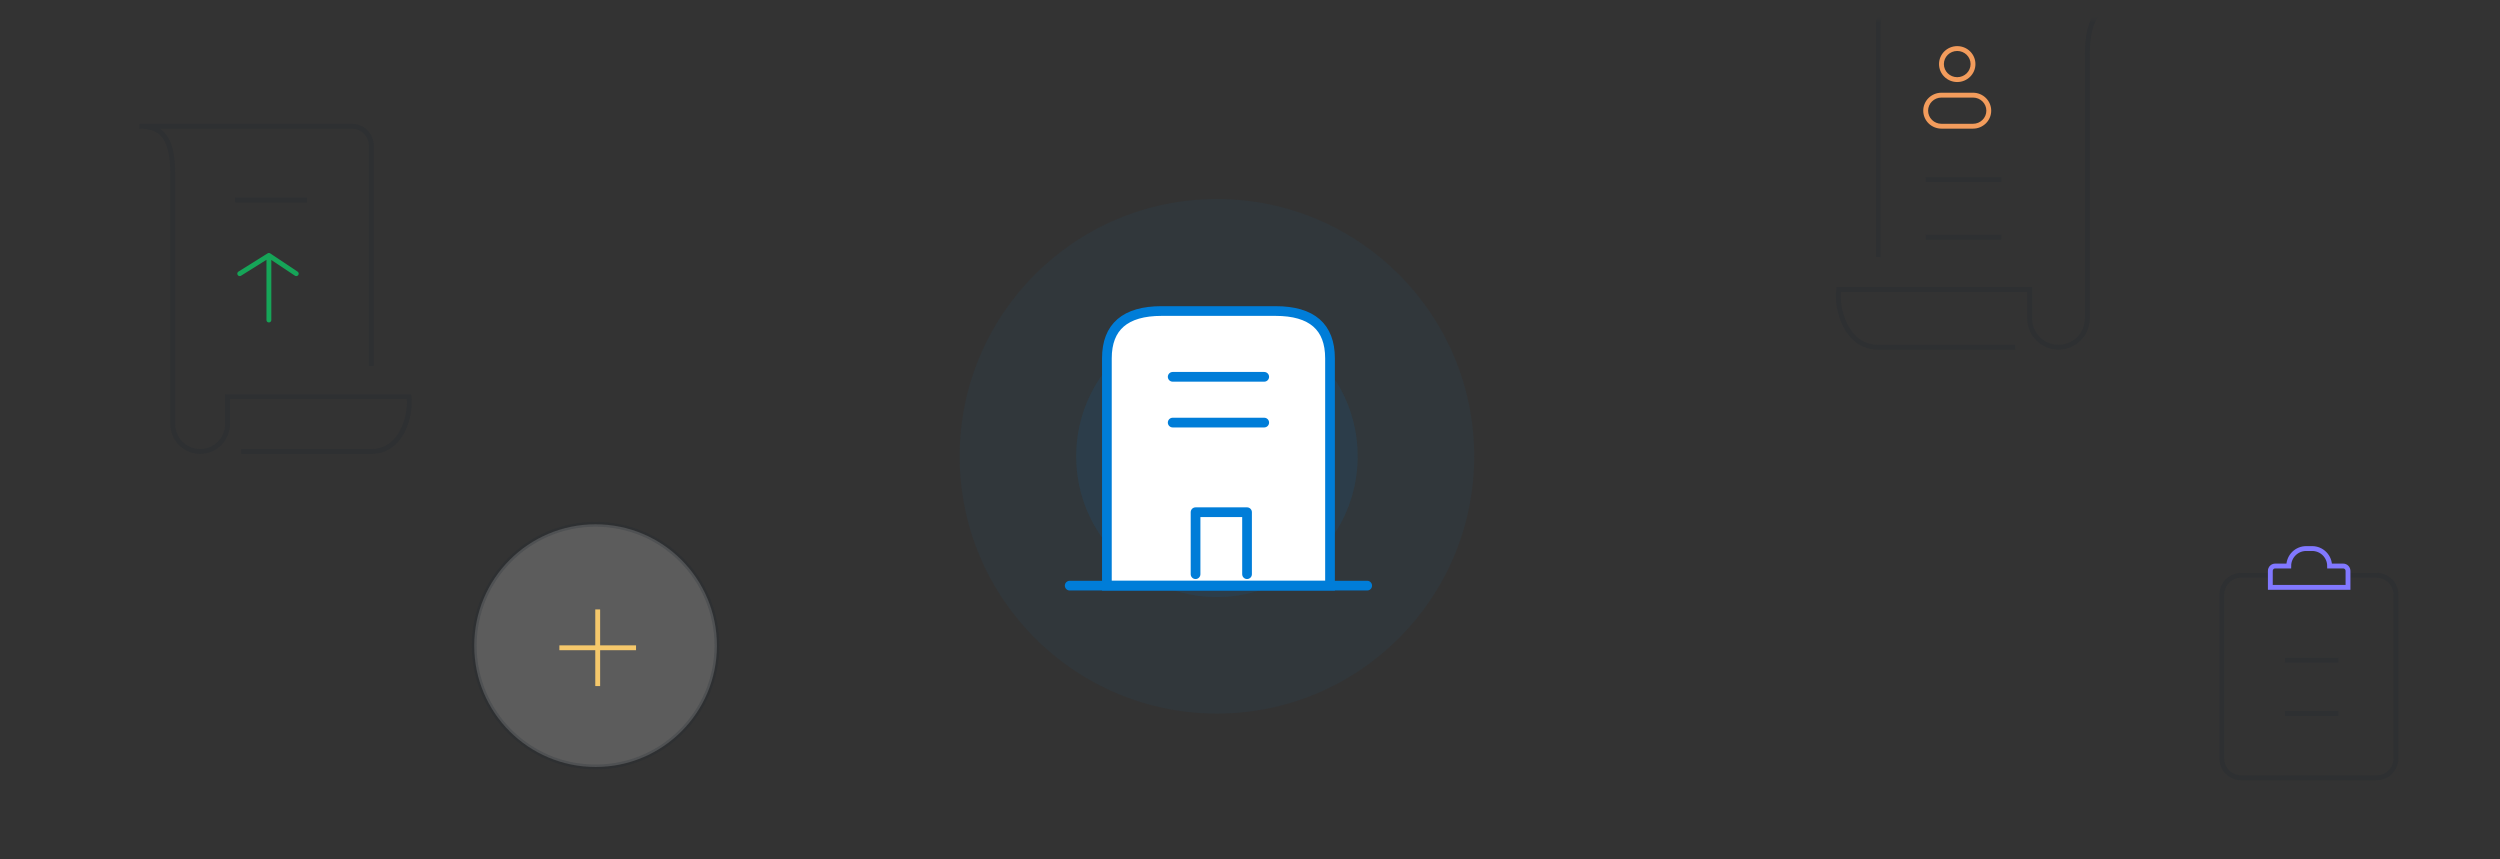 <svg width="515" height="177" viewBox="0 0 515 177" fill="none" xmlns="http://www.w3.org/2000/svg">
<rect x="0" y="0" width="515" height="177" fill="#333333" stroke="none"/>
<mask id="mask0_6743_55144" style="mask-type:alpha" maskUnits="userSpaceOnUse" x="0" y="4" width="515" height="173">
<path d="M0.689 12C0.689 7.582 4.271 4 8.689 4H506.689C511.108 4 514.689 7.582 514.689 12V169C514.689 173.418 511.108 177 506.689 177H8.689C4.271 177 0.689 173.418 0.689 169V12Z" fill="white"/>
</mask>
<g mask="url(#mask0_6743_55144)">
<circle opacity="0.05" cx="250.689" cy="94" r="53" fill="#007DD8"/>
<circle opacity="0.1" cx="250.689" cy="94" r="29" fill="#007DD8"/>
<path d="M406.439 13.2H405.939C405.939 14.684 404.716 15.9 403.189 15.9V16.4V16.9C405.253 16.9 406.939 15.251 406.939 13.2H406.439ZM403.189 16.4V15.9C401.663 15.9 400.439 14.684 400.439 13.2H399.939H399.439C399.439 15.251 401.126 16.9 403.189 16.9V16.4ZM399.939 13.2H400.439C400.439 11.716 401.663 10.5 403.189 10.5V10V9.5C401.126 9.5 399.439 11.149 399.439 13.2H399.939ZM403.189 10V10.5C404.716 10.5 405.939 11.716 405.939 13.2H406.439H406.939C406.939 11.149 405.253 9.5 403.189 9.5V10ZM399.939 19.6V20.1H406.439V19.6V19.1H399.939V19.6ZM406.439 26V25.5H399.939V26V26.5H406.439V26ZM399.939 26V25.5C398.413 25.5 397.189 24.284 397.189 22.8H396.689H396.189C396.189 24.851 397.876 26.5 399.939 26.5V26ZM409.689 22.8H409.189C409.189 24.284 407.966 25.5 406.439 25.5V26V26.5C408.503 26.5 410.189 24.851 410.189 22.8H409.689ZM406.439 19.6V20.1C407.966 20.1 409.189 21.316 409.189 22.8H409.689H410.189C410.189 20.749 408.503 19.1 406.439 19.1V19.6ZM399.939 19.6V19.1C397.876 19.1 396.189 20.749 396.189 22.8H396.689H397.189C397.189 21.316 398.413 20.1 399.939 20.1V19.6Z" fill="#F39C5C"/>
<path opacity="0.2" d="M386.928 52.97V5.001C386.928 2.791 388.719 1.001 390.928 1.001H433.538L437.25 1C432.796 1.001 429.989 2.902 429.989 11.395C429.989 20.876 429.989 48.579 429.989 65.6C429.989 68.88 427.33 71.53 424.049 71.53V71.53C420.769 71.53 418.11 68.871 418.11 65.591V59.651H378.762C378.267 63.611 380.247 71.53 386.928 71.53C393.609 71.53 406.973 71.53 415.14 71.53" stroke="#1A252E"/>
<path d="M396.689 37H412.28" stroke="#1A252E" stroke-opacity="0.2"/>
<path d="M396.689 48.875H412.28" stroke="#1A252E" stroke-opacity="0.2"/>
<path opacity="0.2" d="M467.189 118.508H461.689C459.48 118.508 457.689 120.299 457.689 122.508V156.229C457.689 158.438 459.48 160.229 461.689 160.229H489.57C491.779 160.229 493.57 158.438 493.57 156.229V122.508C493.57 120.299 491.779 118.508 489.57 118.508H484.189" stroke="#1A252E"/>
<path opacity="0.2" d="M470.689 136H481.689" stroke="#1A252E"/>
<path opacity="0.2" d="M470.689 147H481.689" stroke="#1A252E"/>
<path d="M467.689 121V117.6C467.689 117.048 468.137 116.6 468.689 116.6H471.479C471.479 114.612 473.091 113 475.079 113H476.3C478.288 113 479.9 114.612 479.9 116.6H482.689C483.242 116.6 483.689 117.048 483.689 117.6V121H467.689Z" stroke="#8178FF"/>
<path opacity="0.2" d="M122.689 158C136.497 158 147.689 146.807 147.689 133C147.689 119.193 136.497 108 122.689 108C108.882 108 97.689 119.193 97.689 133C97.689 146.807 108.882 158 122.689 158Z" fill="white" stroke="#1A252E"/>
<path d="M131.024 133.442H115.234" stroke="#F5C86B"/>
<path d="M123.127 141.331L123.127 125.542" stroke="#F5C86B"/>
<path opacity="0.2" d="M76.494 75.369V30.001C76.494 27.791 74.703 26.001 72.494 26.001H32.217L28.691 26C32.922 26.001 35.589 27.807 35.589 35.874C35.589 44.882 35.589 71.198 35.589 87.367C35.589 90.483 38.115 93 41.231 93V93C44.347 93 46.873 90.474 46.873 87.358V81.716H84.252C84.722 85.477 82.841 93 76.495 93C70.147 93 57.452 93 49.694 93" stroke="#1A252E"/>
<path opacity="0.2" d="M63.245 41.206H48.435" stroke="#1A252E"/>
<path d="M55.392 52.617L55.392 65.925M55.392 52.617L49.385 56.376M55.392 52.617L61.03 56.376" stroke="#16A558" stroke-miterlimit="10" stroke-linecap="round" stroke-linejoin="round"/>
<path d="M228.019 120.643V73.818C228.019 67.331 231.786 64.072 239.284 64.072H262.756C270.253 64.072 273.983 67.331 273.983 73.818V120.643" fill="white"/>
<path d="M228.019 120.643V73.818C228.019 67.331 231.786 64.072 239.284 64.072H262.756C270.253 64.072 273.983 67.331 273.983 73.818V120.643H228.019Z" stroke="#007DD8" stroke-width="2"/>
<path d="M246.284 118.283V105.515H256.891V118.283" stroke="#007DD8" stroke-width="2" stroke-miterlimit="10" stroke-linecap="round" stroke-linejoin="round"/>
<path d="M220.356 120.642H281.642" stroke="#007DD8" stroke-width="2" stroke-miterlimit="10" stroke-linecap="round" stroke-linejoin="round"/>
<path d="M241.573 77.625H260.43" stroke="#007DD8" stroke-width="2" stroke-miterlimit="10" stroke-linecap="round" stroke-linejoin="round"/>
<path d="M241.573 87.053H260.43" stroke="#007DD8" stroke-width="2" stroke-miterlimit="10" stroke-linecap="round" stroke-linejoin="round"/>
</g>
</svg>
